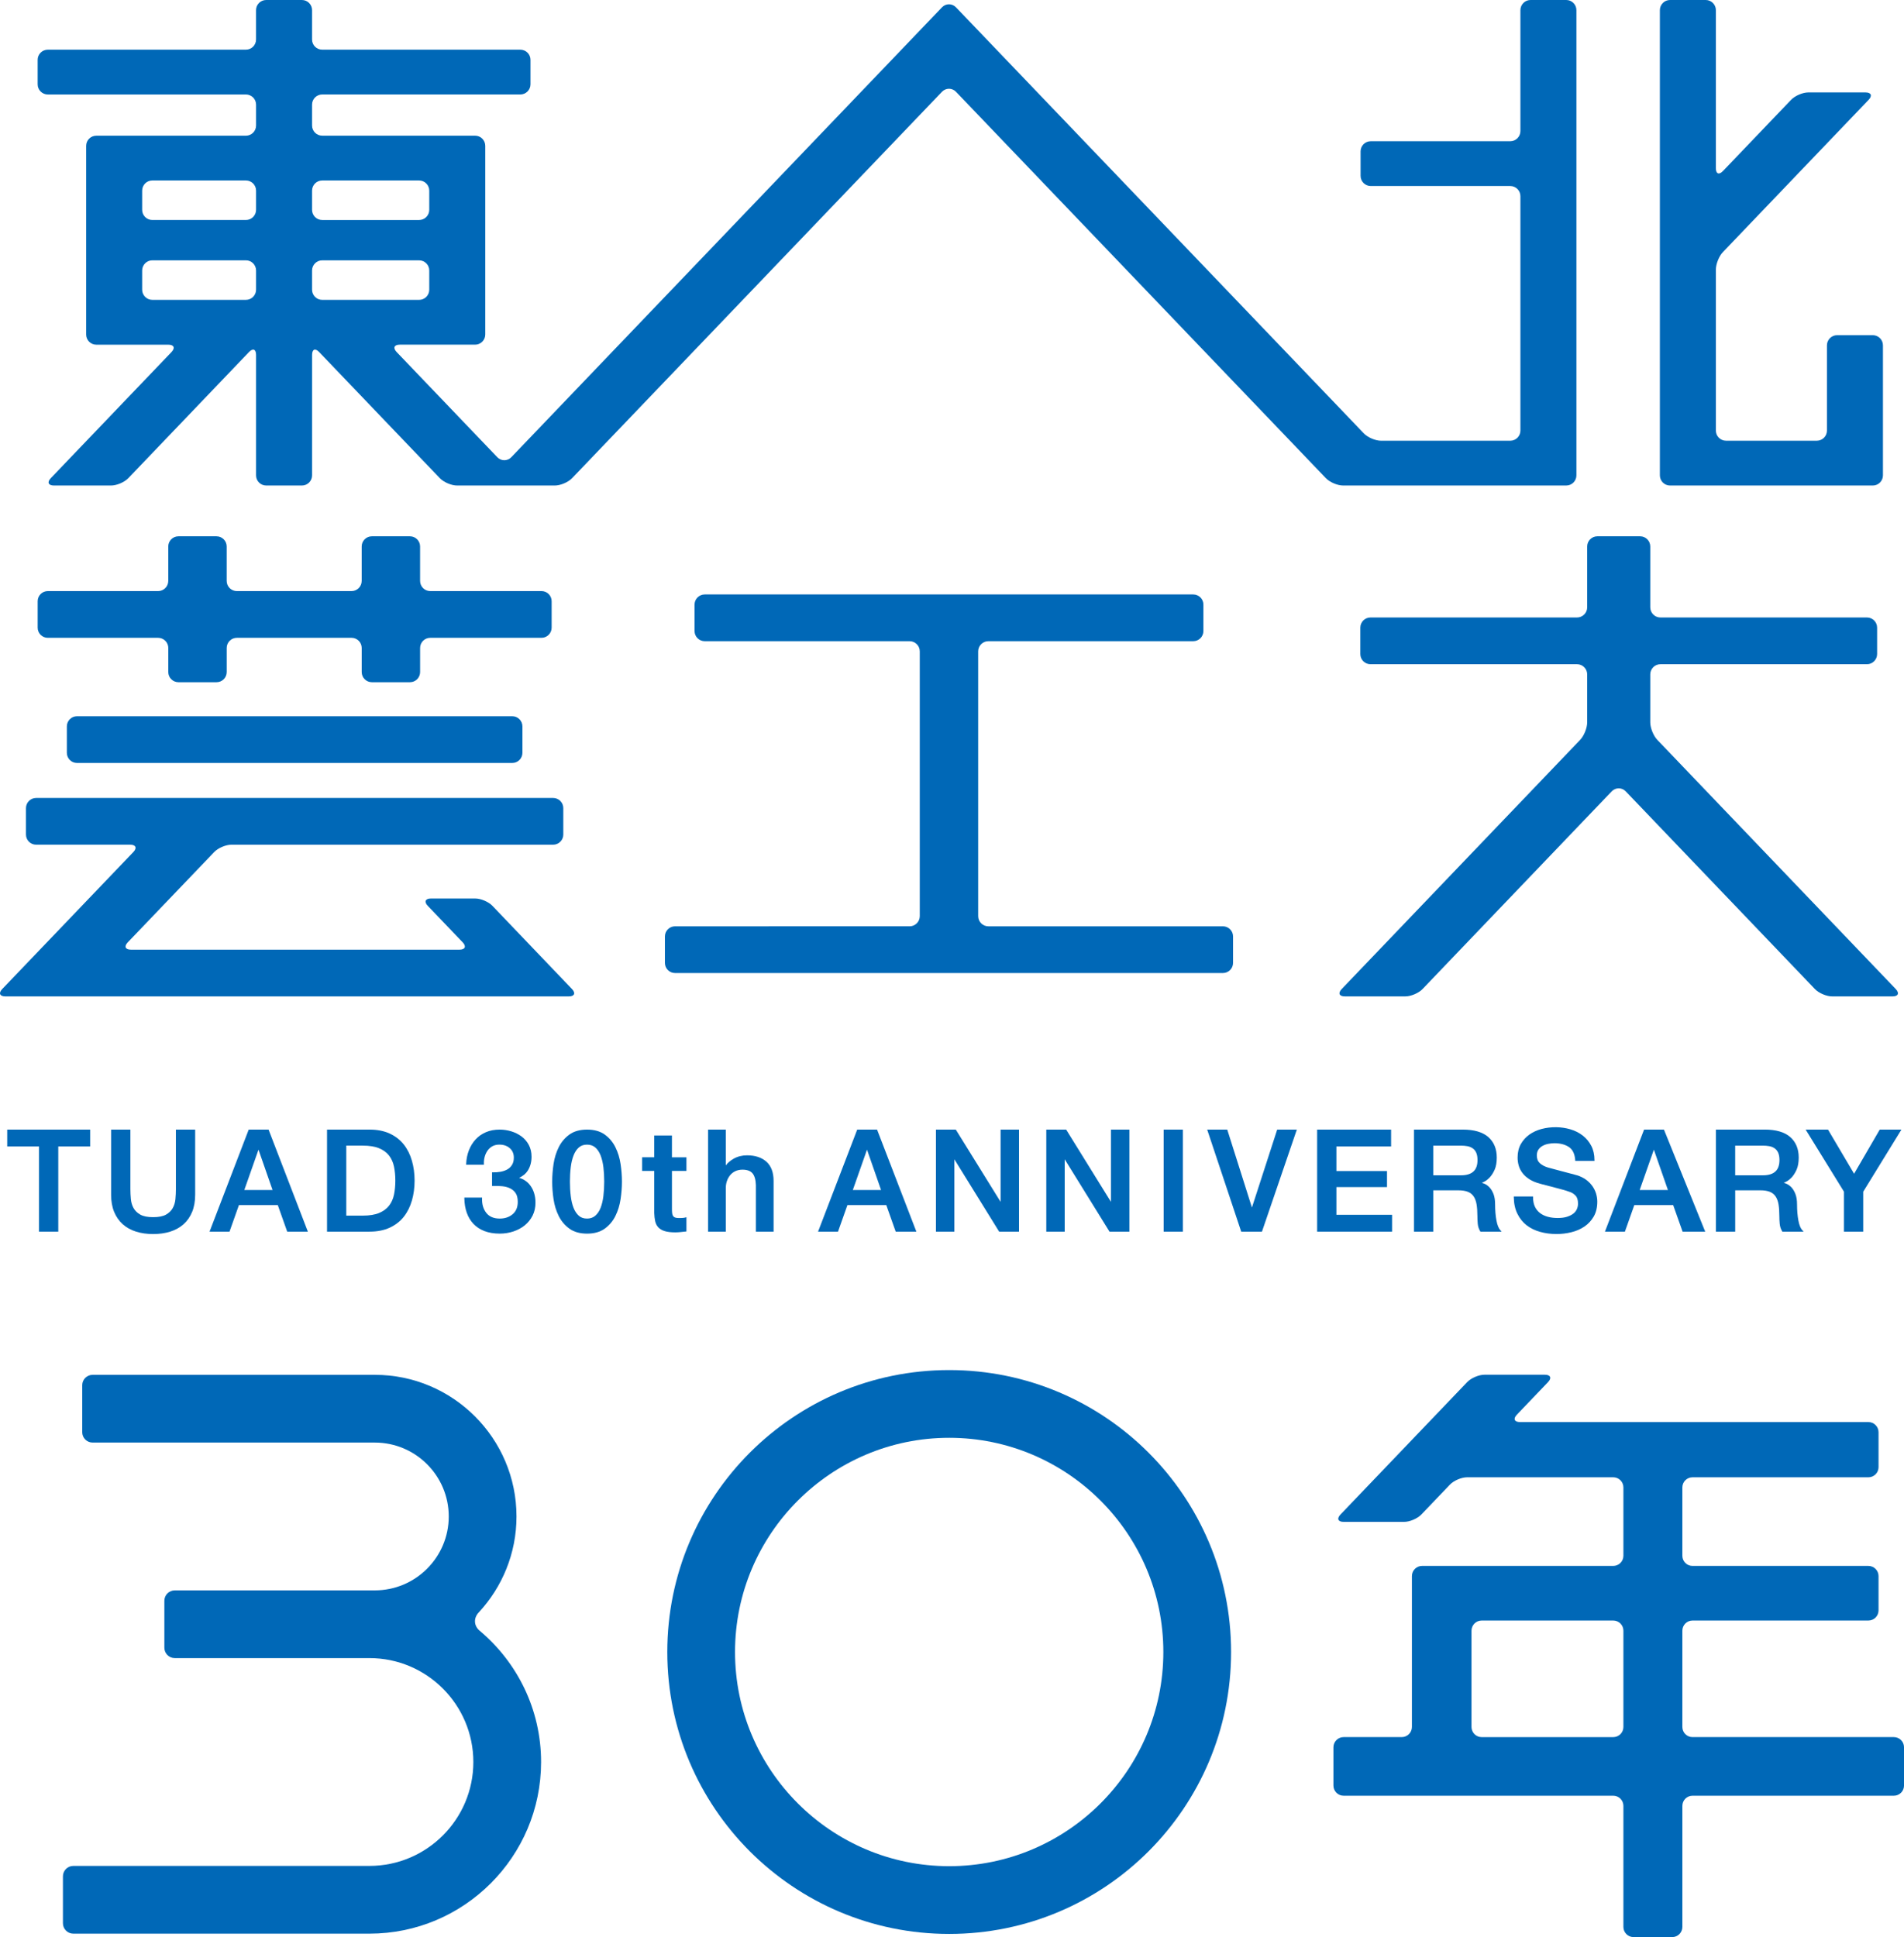 <?xml version="1.0" encoding="utf-8"?>
<!-- Generator: Adobe Illustrator 27.2.0, SVG Export Plug-In . SVG Version: 6.00 Build 0)  -->
<svg version="1.1" id="レイヤー_1" xmlns="http://www.w3.org/2000/svg" xmlns:xlink="http://www.w3.org/1999/xlink" x="0px"
	 y="0px" viewBox="0 0 191.273 194.573" style="enable-background:new 0 0 191.273 194.573;" xml:space="preserve">
<style type="text/css">
	.st0{fill:#0068B7;}
</style>
<g>
	<g>
		<g>
			<polygon class="st0" points="0.726,115.157 3.919,115.157 3.919,123.714 5.854,123.714 
				5.854,115.157 9.059,115.157 9.059,113.463 0.726,113.463 			"/>
			<path class="st0" d="M17.672,119.422c0,0.332-0.016,0.676-0.049,1.022
				c-0.032,0.337-0.123,0.641-0.272,0.906c-0.15,0.267-0.37,0.48-0.673,0.653
				c-0.303,0.17-0.738,0.256-1.293,0.256c-0.558,0-0.993-0.086-1.293-0.256
				c-0.302-0.171-0.528-0.391-0.673-0.653c-0.148-0.264-0.24-0.568-0.273-0.906
				c-0.032-0.334-0.048-0.678-0.048-1.022v-5.959h-1.936v6.538
				c0,0.655,0.102,1.236,0.303,1.727c0.202,0.489,0.492,0.906,0.862,1.238
				c0.371,0.333,0.822,0.584,1.338,0.744c0.515,0.163,1.094,0.245,1.72,0.245
				c0.625,0,1.204-0.082,1.719-0.245c0.516-0.16,0.965-0.411,1.337-0.744
				c0.373-0.333,0.663-0.75,0.862-1.238c0.201-0.488,0.303-1.069,0.303-1.727
				v-6.538h-1.935V119.422z"/>
			<path class="st0" d="M26.98,113.462h-1.995l-3.89,10.137l-0.044,0.116h2.005
				l0.946-2.669h3.904l0.947,2.669h2.075l-3.927-10.198L26.98,113.462z
				 M27.381,119.535h-2.839l1.426-4.056L27.381,119.535z"/>
			<path class="st0" d="M40.572,114.971c-0.363-0.465-0.839-0.838-1.414-1.106
				c-0.574-0.267-1.26-0.403-2.041-0.403h-4.264v10.251h4.264
				c0.782,0,1.469-0.135,2.041-0.402c0.574-0.267,1.05-0.64,1.414-1.105
				c0.361-0.461,0.635-1.01,0.812-1.632c0.176-0.615,0.265-1.283,0.265-1.985
				c0-0.702-0.089-1.369-0.265-1.986C41.207,115.981,40.933,115.432,40.572,114.971z
				 M39.715,118.588c0,0.501-0.045,0.973-0.133,1.401
				c-0.086,0.423-0.252,0.797-0.493,1.11c-0.239,0.311-0.574,0.558-0.997,0.736
				c-0.426,0.179-0.983,0.269-1.654,0.269h-1.651v-7.032h1.651
				c0.673,0,1.23,0.09,1.655,0.269c0.421,0.175,0.756,0.423,0.996,0.735
				c0.24,0.312,0.406,0.685,0.493,1.11
				C39.67,117.616,39.715,118.087,39.715,118.588z"/>
			<path class="st0" d="M52.15,118.304c0.395-0.177,0.697-0.435,0.897-0.766
				c0.234-0.385,0.352-0.838,0.352-1.35c0-0.444-0.094-0.845-0.279-1.191
				c-0.184-0.343-0.432-0.631-0.738-0.855c-0.303-0.222-0.649-0.392-1.028-0.507
				c-0.379-0.114-0.769-0.173-1.161-0.173c-0.508,0-0.97,0.088-1.375,0.26
				c-0.407,0.174-0.757,0.419-1.039,0.727c-0.283,0.306-0.509,0.674-0.673,1.093
				c-0.163,0.415-0.255,0.873-0.274,1.36l-0.003,0.088h1.786l-0.003-0.088
				c-0.009-0.244,0.018-0.484,0.081-0.714c0.064-0.23,0.162-0.44,0.292-0.623
				c0.13-0.183,0.294-0.329,0.486-0.434c0.196-0.106,0.43-0.16,0.695-0.16
				c0.428,0,0.781,0.121,1.05,0.361c0.271,0.239,0.403,0.551,0.403,0.952
				c0,0.284-0.06,0.525-0.18,0.718c-0.117,0.193-0.275,0.348-0.469,0.458
				c-0.199,0.113-0.427,0.192-0.679,0.237c-0.26,0.046-0.519,0.064-0.773,0.056
				l-0.088-0.003v1.375l0.087-0.002c0.323-0.01,0.629,0,0.93,0.028
				c0.296,0.027,0.563,0.098,0.795,0.212c0.229,0.109,0.418,0.273,0.561,0.485
				c0.14,0.211,0.211,0.504,0.211,0.872c0,0.543-0.168,0.948-0.514,1.241
				c-0.343,0.292-0.779,0.439-1.293,0.439c-0.601,0-1.056-0.191-1.352-0.568
				c-0.302-0.383-0.445-0.87-0.427-1.449l0.003-0.088h-1.783l0.001,0.086
				c0.008,0.521,0.091,1.006,0.244,1.44c0.154,0.432,0.381,0.808,0.676,1.116
				c0.292,0.309,0.663,0.551,1.103,0.721c0.441,0.168,0.957,0.253,1.535,0.253
				c0.474,0,0.934-0.073,1.368-0.217c0.433-0.145,0.817-0.351,1.142-0.615
				c0.327-0.265,0.591-0.593,0.785-0.974c0.193-0.38,0.291-0.818,0.291-1.303
				c0-0.655-0.164-1.22-0.488-1.68C53.021,118.722,52.633,118.446,52.15,118.304z"
				/>
			<path class="st0" d="M61.826,115.24c-0.252-0.513-0.612-0.942-1.07-1.275
				c-0.46-0.333-1.059-0.502-1.78-0.502c-0.722,0-1.321,0.169-1.78,0.502
				c-0.456,0.331-0.816,0.76-1.071,1.275c-0.252,0.508-0.426,1.076-0.517,1.684
				c-0.089,0.604-0.135,1.198-0.135,1.764c0,0.566,0.045,1.159,0.135,1.763
				c0.091,0.61,0.264,1.176,0.517,1.683c0.255,0.515,0.615,0.944,1.071,1.275
				c0.461,0.334,1.06,0.504,1.78,0.504c0.719,0,1.318-0.169,1.78-0.504
				c0.458-0.333,0.818-0.762,1.07-1.274c0.253-0.51,0.427-1.076,0.517-1.683
				c0.09-0.602,0.136-1.195,0.136-1.764c0-0.57-0.046-1.163-0.136-1.764
				C62.253,116.318,62.08,115.751,61.826,115.24z M60.699,118.688
				c0,0.513-0.028,1.003-0.084,1.457c-0.055,0.449-0.15,0.849-0.284,1.187
				c-0.131,0.328-0.311,0.592-0.534,0.785c-0.219,0.188-0.495,0.284-0.82,0.284
				c-0.34,0-0.61-0.092-0.827-0.283c-0.22-0.194-0.398-0.459-0.528-0.786
				c-0.133-0.335-0.229-0.735-0.283-1.187c-0.057-0.462-0.085-0.952-0.085-1.457
				c0-0.507,0.028-0.995,0.085-1.452c0.054-0.445,0.15-0.844,0.284-1.186
				c0.131-0.334,0.308-0.602,0.528-0.794c0.216-0.19,0.487-0.282,0.827-0.282
				c0.325,0,0.601,0.095,0.82,0.283c0.222,0.191,0.402,0.458,0.534,0.793
				c0.134,0.345,0.23,0.745,0.285,1.187
				C60.671,117.686,60.699,118.174,60.699,118.688z"/>
			<path class="st0" d="M67.504,114.056h-1.78v2.188h-1.215v1.371h1.215v4.223
				c0.01,0.306,0.042,0.582,0.094,0.82c0.054,0.25,0.161,0.461,0.317,0.626
				c0.155,0.167,0.371,0.293,0.645,0.377c0.268,0.082,0.621,0.124,1.049,0.124
				c0.174,0,0.353-0.009,0.531-0.029l0.117-0.013
				c0.132-0.014,0.267-0.029,0.405-0.043l0.076-0.007v-1.428l-0.106,0.027
				c-0.108,0.027-0.213,0.042-0.322,0.047c-0.112,0.005-0.223,0.007-0.335,0.007
				c-0.166,0-0.297-0.019-0.391-0.056c-0.089-0.038-0.152-0.089-0.194-0.158
				c-0.046-0.073-0.075-0.166-0.087-0.276c-0.014-0.115-0.02-0.254-0.02-0.428
				v-3.811h1.455v-1.371h-1.455V114.056z"/>
			<path class="st0" d="M75.044,116.047c-0.493,0-0.946,0.115-1.347,0.342
				c-0.325,0.185-0.588,0.408-0.784,0.666v-3.592h-1.78v10.251h1.78v-4.391
				c0-0.252,0.041-0.494,0.122-0.721c0.08-0.222,0.194-0.42,0.337-0.587
				c0.145-0.166,0.321-0.296,0.522-0.387c0.202-0.093,0.437-0.141,0.7-0.141
				c0.451,0,0.786,0.121,0.995,0.36c0.212,0.244,0.328,0.647,0.345,1.193v4.673
				h1.78v-5.098c0-0.851-0.242-1.498-0.72-1.926
				C76.518,116.263,75.862,116.047,75.044,116.047z"/>
			<path class="st0" d="M88.109,113.462h-1.995l-3.889,10.137l-0.044,0.116h2.004
				l0.946-2.669h3.904l0.947,2.669h2.076l-3.928-10.198L88.109,113.462z
				 M88.511,119.535h-2.839l1.426-4.056L88.511,119.535z"/>
			<polygon class="st0" points="100.518,120.722 96.019,113.463 94.023,113.463 94.023,123.714 
				95.874,123.714 95.874,116.446 100.373,123.714 102.369,123.714 102.369,113.463 
				100.518,113.463 			"/>
			<polygon class="st0" points="111.604,120.722 107.105,113.463 105.109,113.463 105.109,123.714 
				106.958,123.714 106.958,116.443 111.459,123.714 113.455,123.714 113.455,113.463 
				111.604,113.463 			"/>
			<rect x="116.899" y="113.463" class="st0" width="1.934" height="10.251"/>
			<polygon class="st0" points="125.767,121.291 123.288,113.463 121.272,113.463 124.671,123.656 
				124.69,123.714 126.774,123.714 130.278,113.463 128.304,113.463 			"/>
			<polygon class="st0" points="134.253,119.238 139.337,119.238 139.337,117.627 134.253,117.627 
				134.253,115.157 139.747,115.157 139.747,113.463 132.318,113.463 132.318,123.714 
				139.845,123.714 139.845,122.02 134.253,122.02 			"/>
			<path class="st0" d="M150.328,122.575c-0.088-0.473-0.132-1.012-0.132-1.6
				c0-0.404-0.051-0.747-0.153-1.02c-0.101-0.269-0.233-0.494-0.392-0.669
				c-0.16-0.175-0.334-0.303-0.516-0.379c-0.093-0.041-0.184-0.074-0.273-0.099
				c0.057-0.025,0.12-0.054,0.19-0.086c0.194-0.089,0.39-0.235,0.583-0.434
				c0.196-0.203,0.368-0.468,0.511-0.787c0.145-0.326,0.218-0.738,0.218-1.229
				c0-0.878-0.29-1.575-0.861-2.07c-0.569-0.491-1.428-0.74-2.554-0.74h-4.901
				v10.253h1.935v-4.152h2.514c0.389,0,0.714,0.05,0.965,0.15
				c0.243,0.097,0.431,0.247,0.576,0.457c0.143,0.209,0.242,0.478,0.296,0.799
				c0.055,0.33,0.083,0.727,0.083,1.18c0,0.244,0.012,0.502,0.035,0.768
				c0.025,0.275,0.107,0.53,0.247,0.758l0.025,0.041h2.131l-0.129-0.142
				C150.546,123.376,150.413,123.041,150.328,122.575z M143.982,115.073h2.781
				c0.226,0,0.436,0.018,0.642,0.055c0.199,0.035,0.377,0.105,0.531,0.212
				c0.155,0.105,0.272,0.248,0.36,0.438c0.088,0.192,0.133,0.443,0.133,0.748
				c0,0.511-0.137,0.895-0.408,1.145c-0.276,0.253-0.689,0.381-1.229,0.381h-2.81
				V115.073z"/>
			<path class="st0" d="M159.959,119.125c-0.172-0.239-0.385-0.451-0.633-0.633
				c-0.255-0.185-0.553-0.332-0.889-0.437c-0.132-0.037-0.353-0.097-0.658-0.177
				c-0.307-0.08-0.619-0.162-0.94-0.248c-0.318-0.084-0.608-0.16-0.867-0.233
				l-0.257-0.069c-0.104-0.028-0.167-0.045-0.187-0.05
				c-0.339-0.097-0.62-0.245-0.836-0.44c-0.204-0.187-0.303-0.441-0.303-0.778
				c0-0.234,0.054-0.431,0.161-0.587c0.11-0.158,0.25-0.285,0.417-0.376
				c0.165-0.093,0.356-0.162,0.568-0.203c0.214-0.042,0.422-0.063,0.619-0.063
				c0.591,0,1.084,0.131,1.464,0.387c0.371,0.253,0.582,0.695,0.626,1.313
				l0.006,0.079h1.929v-0.085c0-0.541-0.108-1.022-0.321-1.43
				c-0.213-0.411-0.503-0.76-0.862-1.037c-0.362-0.28-0.785-0.492-1.256-0.628
				c-0.874-0.257-1.908-0.286-2.877-0.03c-0.449,0.12-0.857,0.307-1.213,0.555
				c-0.357,0.252-0.648,0.572-0.866,0.953c-0.218,0.383-0.328,0.842-0.328,1.362
				c0,0.273,0.037,0.541,0.109,0.8c0.074,0.267,0.201,0.519,0.375,0.747
				c0.175,0.234,0.413,0.448,0.706,0.636c0.294,0.188,0.666,0.341,1.104,0.455
				c0.652,0.177,1.244,0.332,1.759,0.46c0.461,0.114,0.878,0.238,1.241,0.372
				c0.191,0.069,0.373,0.192,0.538,0.366c0.157,0.166,0.237,0.434,0.237,0.796
				c0,0.178-0.035,0.355-0.105,0.525c-0.07,0.171-0.185,0.324-0.341,0.455
				c-0.163,0.133-0.377,0.244-0.638,0.33c-0.259,0.086-0.582,0.13-0.96,0.13
				c-0.352,0-0.68-0.039-0.974-0.118c-0.3-0.079-0.557-0.199-0.784-0.367
				c-0.222-0.165-0.397-0.379-0.523-0.639c-0.126-0.26-0.191-0.581-0.191-0.952
				v-0.085h-1.936l0.001,0.086c0.01,0.633,0.132,1.189,0.363,1.652
				c0.228,0.465,0.54,0.853,0.926,1.154c0.387,0.298,0.844,0.521,1.358,0.663
				c0.513,0.144,1.066,0.216,1.645,0.216c0.503,0,1.005-0.061,1.489-0.18
				c0.488-0.118,0.929-0.31,1.311-0.57c0.383-0.258,0.699-0.597,0.938-1.009
				c0.237-0.411,0.357-0.912,0.357-1.49c0-0.269-0.042-0.543-0.123-0.816
				C160.254,119.617,160.127,119.359,159.959,119.125z"/>
			<path class="st0" d="M167.158,113.462h-1.996l-3.888,10.137l-0.044,0.116h2.005
				l0.945-2.669h3.904l0.947,2.669h2.272l-4.123-10.198L167.158,113.462z
				 M167.559,119.535h-2.84l1.426-4.054L167.559,119.535z"/>
			<path class="st0" d="M180.66,122.575c-0.088-0.476-0.132-1.014-0.132-1.6
				c0-0.406-0.052-0.749-0.155-1.02c-0.102-0.271-0.233-0.496-0.39-0.67
				c-0.166-0.178-0.335-0.302-0.516-0.379c-0.093-0.04-0.185-0.073-0.274-0.099
				c0.057-0.024,0.12-0.053,0.191-0.086c0.191-0.088,0.386-0.235,0.583-0.434
				c0.192-0.197,0.364-0.462,0.511-0.787c0.145-0.325,0.219-0.738,0.219-1.229
				c0-0.877-0.291-1.573-0.863-2.07c-0.569-0.491-1.428-0.74-2.554-0.74h-4.899
				v10.253h1.935v-4.152h2.512c0.391,0,0.716,0.05,0.965,0.15
				c0.243,0.098,0.437,0.252,0.575,0.457c0.144,0.213,0.245,0.481,0.299,0.799
				c0.055,0.326,0.083,0.723,0.083,1.179c0,0.247,0.012,0.505,0.036,0.768
				c0.023,0.273,0.106,0.528,0.244,0.757l0.025,0.041h2.134l-0.13-0.142
				C180.879,123.379,180.746,123.044,180.66,122.575z M174.314,115.073h2.781
				c0.223,0,0.439,0.018,0.643,0.055c0.199,0.035,0.378,0.106,0.531,0.212
				c0.152,0.105,0.27,0.248,0.36,0.438c0.088,0.192,0.133,0.443,0.133,0.748
				c0,0.511-0.138,0.895-0.411,1.145c-0.273,0.253-0.686,0.381-1.227,0.381h-2.81
				V115.073z"/>
			<polygon class="st0" points="188.836,113.462 186.26,117.898 183.639,113.462 181.392,113.462 
				185.243,119.7 185.243,123.715 187.177,123.715 187.177,119.7 191.015,113.462 			
				"/>
		</g>
		<path class="st0" d="M169.007,173.465v-9.669c0-0.563,0.457-1.02,1.02-1.02h17.667
			c0.564,0,1.021-0.457,1.021-1.021v-3.444c0-0.564-0.457-1.021-1.021-1.021
			h-17.667c-0.563,0-1.02-0.457-1.02-1.021v-6.861
			c0-0.563,0.457-1.02,1.02-1.02h17.667c0.564,0,1.021-0.457,1.021-1.021
			v-3.507c0-0.563-0.457-1.02-1.021-1.02h-35.001
			c-0.564,0-0.705-0.331-0.315-0.738l3.138-3.279
			c0.389-0.407,0.248-0.737-0.315-0.737h-6.082c-0.563,0-1.336,0.33-1.726,0.737
			l-12.733,13.305c-0.39,0.407-0.249,0.737,0.315,0.737h6.082
			c0.564,0,1.336-0.329,1.726-0.737l2.876-3.005
			c0.389-0.407,1.161-0.736,1.725-0.736h14.68c0.564,0,1.021,0.457,1.021,1.02
			v6.861c0,0.564-0.457,1.021-1.021,1.021h-19.204
			c-0.564,0-1.021,0.457-1.021,1.021v15.153c0,0.564-0.457,1.021-1.021,1.021
			h-5.843c-0.564,0-1.021,0.457-1.021,1.021v3.847
			c0,0.564,0.457,1.021,1.021,1.021h27.089c0.564,0,1.021,0.457,1.021,1.021
			v12.159c0,0.563,0.457,1.02,1.021,1.02h3.881c0.563,0,1.021-0.457,1.021-1.02
			v-12.159c0-0.564,0.457-1.021,1.02-1.021h20.226
			c0.564,0,1.021-0.457,1.021-1.021v-3.847c0-0.564-0.457-1.021-1.021-1.021
			h-20.226C169.464,174.486,169.007,174.029,169.007,173.465 M162.064,174.486h-13.219
			c-0.564,0-1.021-0.457-1.021-1.021v-9.669c0-0.563,0.457-1.02,1.021-1.02
			h13.219c0.564,0,1.021,0.457,1.021,1.02v9.669
			C163.085,174.029,162.628,174.486,162.064,174.486"/>
		<path class="st0" d="M99.287,64.405h20.584c0.564,0,1.021-0.457,1.021-1.021v-2.653
			c0-0.564-0.457-1.021-1.021-1.021H70.795c-0.563,0-1.021,0.457-1.021,1.021v2.653
			c0,0.564,0.457,1.021,1.021,1.021h20.584c0.563,0,1.02,0.457,1.02,1.021v26.596
			c0,0.564-0.457,1.021-1.02,1.021H67.816c-0.564,0-1.021,0.457-1.021,1.021v2.653
			c0,0.564,0.457,1.021,1.021,1.021h55.034c0.563,0,1.021-0.457,1.021-1.021v-2.653
			c0-0.564-0.457-1.021-1.021-1.021H99.287c-0.564,0-1.021-0.457-1.021-1.021
			V65.426C98.266,64.862,98.723,64.405,99.287,64.405"/>
		<path class="st0" d="M17.927,68.525h3.826c0.564,0,1.021-0.457,1.021-1.021v-2.418
			c0-0.564,0.457-1.021,1.021-1.021h11.521c0.563,0,1.02,0.457,1.02,1.021v2.418
			c0,0.564,0.457,1.021,1.021,1.021h3.826c0.564,0,1.021-0.457,1.021-1.021v-2.418
			c0-0.564,0.457-1.021,1.021-1.021h11.172c0.563,0,1.021-0.457,1.021-1.021v-2.653
			c0-0.563-0.457-1.02-1.021-1.02H43.223c-0.564,0-1.021-0.457-1.021-1.021V54.891
			c0-0.564-0.457-1.021-1.021-1.021h-3.826c-0.563,0-1.021,0.457-1.021,1.021v3.46
			c0,0.563-0.457,1.021-1.02,1.021h-11.521c-0.564,0-1.021-0.457-1.021-1.021V54.891
			c0-0.564-0.457-1.021-1.021-1.021h-3.826c-0.564,0-1.021,0.457-1.021,1.021v3.46
			c0,0.563-0.457,1.021-1.021,1.021H4.803c-0.563,0-1.02,0.457-1.02,1.02v2.653
			c0,0.563,0.457,1.021,1.02,1.021h11.083c0.564,0,1.021,0.457,1.021,1.021v2.418
			C16.906,68.068,17.363,68.525,17.927,68.525"/>
		<path class="st0" d="M7.737,76.637h43.725c0.563,0,1.02-0.457,1.02-1.021v-2.652
			c0-0.564-0.457-1.021-1.02-1.021H7.737c-0.564,0-1.021,0.457-1.021,1.021v2.652
			C6.716,76.181,7.173,76.637,7.737,76.637"/>
		<path class="st0" d="M3.63,84.846h9.452c0.564,0,0.705,0.33,0.315,0.737L0.221,99.347
			c-0.39,0.407-0.249,0.736,0.315,0.736H57.147c0.564,0,0.705-0.33,0.315-0.737
			l-7.994-8.359c-0.389-0.407-1.162-0.737-1.725-0.737h-4.454
			c-0.563,0-0.705,0.33-0.315,0.737l3.505,3.665
			c0.39,0.408,0.249,0.738-0.315,0.738H13.151c-0.564,0-0.705-0.33-0.315-0.737
			l8.683-9.069c0.39-0.407,1.163-0.737,1.727-0.737h32.322
			c0.564,0,1.021-0.457,1.021-1.021v-2.652c0-0.564-0.457-1.021-1.021-1.021H3.63
			c-0.564,0-1.021,0.457-1.021,1.021v2.652C2.609,84.389,3.066,84.846,3.63,84.846"/>
		<path class="st0" d="M165.783,72.555v-4.816c0-0.564,0.457-1.021,1.02-1.021H187.552
			c0.563,0,1.02-0.457,1.02-1.021v-2.653c0-0.564-0.457-1.021-1.02-1.021h-20.749
			c-0.564,0-1.02-0.457-1.02-1.021v-6.112c0-0.564-0.457-1.021-1.021-1.021h-4.295
			c-0.563,0-1.021,0.457-1.021,1.021v6.112c0,0.564-0.457,1.021-1.02,1.021h-20.748
			c-0.564,0-1.021,0.457-1.021,1.021v2.653c0,0.564,0.457,1.021,1.021,1.021h20.748
			c0.563,0,1.02,0.457,1.02,1.021v4.816c0,0.564-0.316,1.351-0.705,1.758
			L134.783,99.346c-0.39,0.407-0.249,0.737,0.315,0.737h6.081
			c0.564,0,1.337-0.33,1.727-0.737l19.003-19.857c0.389-0.407,1.021-0.407,1.411,0
			l19.003,19.857c0.389,0.407,1.163,0.737,1.726,0.737h6.082
			c0.563,0,0.704-0.33,0.315-0.737l-23.957-25.033
			C166.099,73.906,165.783,73.119,165.783,72.555"/>
		<path class="st0" d="M189.158,47.748V34.689c0-0.564-0.457-1.021-1.02-1.021h-3.585
			c-0.564,0-1.021,0.457-1.021,1.021v8.558c0,0.564-0.457,1.021-1.021,1.021h-9.116
			c-0.563,0-1.02-0.457-1.02-1.021V27.08c0-0.564,0.316-1.351,0.705-1.758
			l14.644-15.301c0.39-0.407,0.249-0.737-0.315-0.737h-5.748
			c-0.563,0-1.336,0.331-1.726,0.737l-6.855,7.164
			c-0.389,0.407-0.705,0.28-0.705-0.283V1.021c0-0.564-0.457-1.021-1.021-1.021h-3.585
			c-0.563,0-1.021,0.457-1.021,1.021v46.727c0,0.564,0.457,1.021,1.021,1.021h20.368
			C188.701,48.769,189.158,48.312,189.158,47.748"/>
		<path class="st0" d="M158.364,47.748V1.02c0-0.563-0.457-1.02-1.02-1.02h-3.585
			c-0.563,0-1.021,0.457-1.021,1.02V13.164c0,0.563-0.457,1.021-1.021,1.021h-14.014
			c-0.564,0-1.021,0.457-1.021,1.02v2.46c0,0.563,0.457,1.02,1.021,1.02h14.014
			c0.564,0,1.021,0.457,1.021,1.021v23.542c0,0.563-0.457,1.021-1.021,1.021
			h-12.982c-0.564,0-1.337-0.331-1.726-0.737L96.039,0.737
			c-0.39-0.407-1.022-0.407-1.411,0L51.367,45.923c-0.39,0.406-1.022,0.406-1.411,0
			L39.843,35.357c-0.389-0.407-0.249-0.737,0.315-0.737h7.57
			c0.564,0,1.021-0.457,1.021-1.021V14.649c0-0.564-0.457-1.021-1.021-1.021H32.37
			c-0.564,0-1.021-0.457-1.021-1.021v-2.097c0-0.564,0.457-1.021,1.021-1.021H52.27
			c0.563,0,1.021-0.457,1.021-1.021V6.01c0-0.564-0.457-1.021-1.021-1.021H32.37
			c-0.564,0-1.021-0.457-1.021-1.021V1.02c0-0.563-0.457-1.02-1.021-1.02h-3.585
			c-0.564,0-1.021,0.457-1.021,1.02V3.968c0,0.564-0.457,1.021-1.021,1.021H4.803
			c-0.563,0-1.021,0.457-1.021,1.021v2.46c0,0.564,0.457,1.021,1.021,1.021h19.9
			c0.564,0,1.021,0.457,1.021,1.021v2.097c0,0.564-0.457,1.021-1.021,1.021H9.676
			c-0.563,0-1.021,0.457-1.021,1.021v18.951c0,0.563,0.457,1.021,1.021,1.021h7.24
			c0.563,0,0.704,0.33,0.315,0.737L5.101,48.031
			c-0.391,0.407-0.249,0.737,0.315,0.737h5.747c0.563,0,1.337-0.33,1.726-0.737
			L25.018,35.357c0.391-0.407,0.706-0.281,0.706,0.283v12.109
			c0,0.564,0.457,1.019,1.021,1.019h3.585c0.564,0,1.021-0.457,1.021-1.02V35.64
			c0-0.563,0.316-0.691,0.706-0.283c2.334,2.44,9.794,10.235,12.13,12.674
			c0.389,0.407,1.161,0.737,1.725,0.737H55.745c0.564,0,1.336-0.329,1.726-0.737
			L94.628,9.221c0.389-0.407,1.021-0.407,1.411,0l37.156,38.81
			c0.39,0.407,1.163,0.737,1.727,0.737h22.422
			C157.907,48.768,158.364,48.311,158.364,47.748 M24.703,30.119h-9.401
			c-0.563,0-1.021-0.457-1.021-1.021v-1.929c0-0.563,0.457-1.02,1.021-1.02h9.401
			c0.564,0,1.021,0.457,1.021,1.02v1.929C25.723,29.663,25.267,30.119,24.703,30.119
			 M24.703,22.098h-9.401c-0.563,0-1.021-0.457-1.021-1.021v-1.929
			c0-0.563,0.457-1.02,1.021-1.02h9.401c0.564,0,1.021,0.457,1.021,1.02v1.929
			C25.723,21.642,25.267,22.098,24.703,22.098 M32.37,18.129h9.732
			c0.564,0,1.021,0.457,1.021,1.02v1.929c0,0.564-0.457,1.021-1.021,1.021h-9.732
			c-0.564,0-1.021-0.457-1.021-1.021v-1.929C31.349,18.586,31.806,18.129,32.37,18.129
			 M31.349,29.099v-1.929c0-0.563,0.457-1.02,1.021-1.02h9.732
			c0.564,0,1.021,0.457,1.021,1.02v1.929c0,0.564-0.457,1.021-1.021,1.021h-9.732
			C31.806,30.119,31.349,29.663,31.349,29.099"/>
		<g>
			<path class="st0" d="M7.366,194.227h29.75c9.506,0,17.24-7.734,17.24-17.24
				c0-5.292-2.404-10.024-6.168-13.187c-0.589-0.495-0.63-1.262-0.106-1.825
				c2.355-2.537,3.804-5.925,3.804-9.652c0-7.844-6.383-14.227-14.227-14.227
				H9.305c-0.577,0-1.044,0.468-1.044,1.044v4.716
				c0,0.577,0.468,1.044,1.044,1.044H37.658c4.093,0,7.423,3.33,7.423,7.423
				c0,4.093-3.33,7.423-7.423,7.423H17.556c-0.577,0-1.044,0.467-1.044,1.044v4.715
				c0,0.577,0.468,1.044,1.044,1.044h19.56c5.754,0,10.436,4.682,10.436,10.437
				c0,5.754-4.682,10.436-10.436,10.436H7.366c-0.577,0-1.044,0.468-1.044,1.044
				v4.716C6.322,193.759,6.789,194.227,7.366,194.227z"/>
		</g>
	</g>
	<path class="st0" d="M95.354,144.421c11.863,0,21.514,9.651,21.514,21.514
		c0,11.863-9.651,21.514-21.514,21.514s-21.514-9.651-21.514-21.514
		C73.84,154.072,83.491,144.421,95.354,144.421 M95.354,137.617
		c-15.64,0-28.319,12.679-28.319,28.319s12.679,28.319,28.319,28.319
		s28.319-12.679,28.319-28.319S110.994,137.617,95.354,137.617L95.354,137.617z"/>
</g>
</svg>
